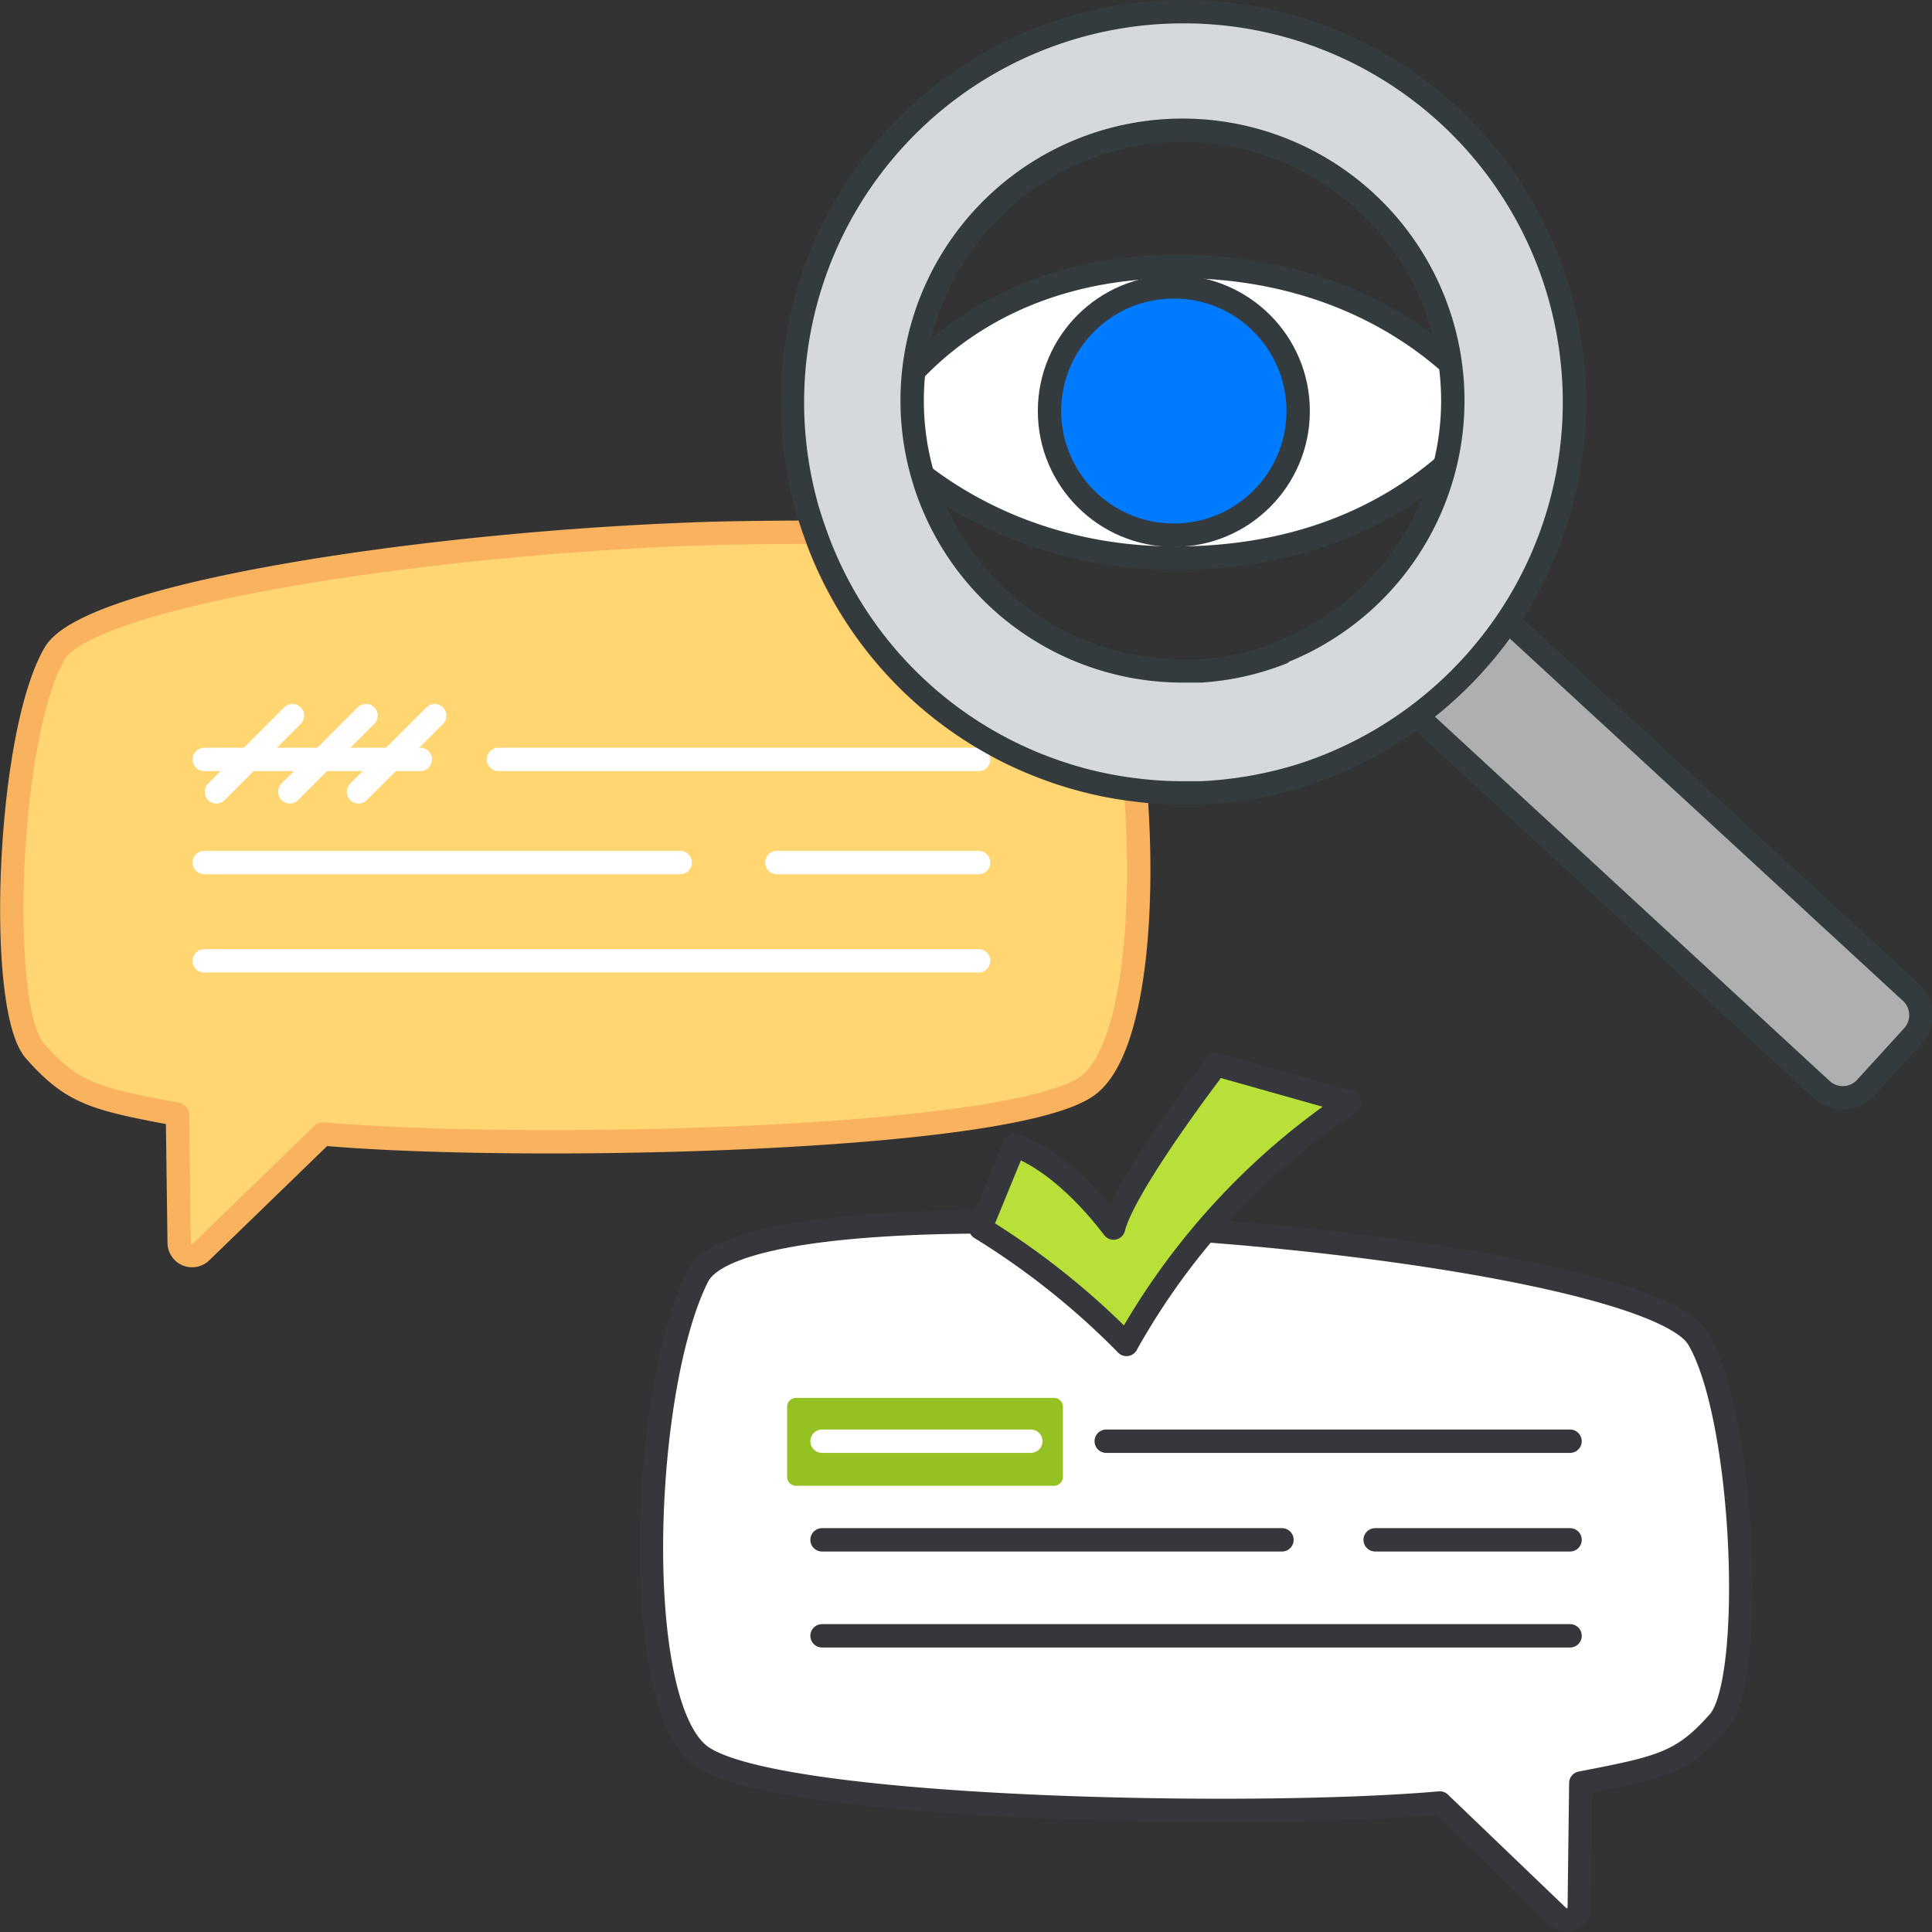 <svg xmlns="http://www.w3.org/2000/svg" width="124" height="124" fill="none" xmlns:v="https://vecta.io/nano"><rect width="100%" height="100%" fill="#333333" stroke="none"/><style><![CDATA[.B{stroke-linejoin:round}.C{stroke:#36373c}.D{stroke-linecap:round}]]></style><g clip-path="url(#A)"><g stroke-width="1.5"><g class="B"><path d="M69.92 69.6c-4.6 3.67-36.7 4.3-49.2 3.18l-7.81 7.57a.83.83 0 0 1-.9.172.83.83 0 0 1-.51-.762l-.11-8.24c-5.36-1-6.73-1.34-9.15-4.07S.45 47.19 3.51 41.94c2.18-3.76 23.74-7.1 41.75-7.69 1.83-.06 4.74-.09 7-.09a24.95 24.95 0 0 0 15.12 15.23c1.777.646 3.623 1.086 5.5 1.31.64 8.05-.17 16.66-2.96 18.9z" fill="#ffd671" stroke="#f9b35f"/><g stroke="#fff" class="D"><path d="M13.11 48.74h13.87m5.01 0h30.82m-49.7 6.62h30.55m-30.55 6.31h49.7"/><path d="M49.86 55.36h12.95m-48.92-4.54l4.88-4.89m-.17 4.89l4.89-4.89m-.48 4.89l4.89-4.89"/></g></g><g stroke="#343b3f"><g stroke-miterlimit="10"><path d="M95.13 27.57a1.52 1.52 0 0 0 .09-2c-1.94-2.46-8.2-8.47-19.61-8.47-11.83 0-17.38 6.74-19 9.32a1.52 1.52 0 0 0 .14 1.85c1.91 2.15 8.28 7.55 18.67 7.55 11.73.01 17.49-5.89 19.71-8.25z" fill="#fff"/><path d="M75.34 34.35c4.407 0 7.98-3.568 7.98-7.97s-3.573-7.97-7.98-7.97-7.98 3.568-7.98 7.97 3.573 7.97 7.98 7.97z" fill="#007aff"/></g><g class="B"><path d="M122.73 66.54l-3 3.29a2 2 0 0 1-2.8.11l-26-24a25.07 25.07 0 0 0 5.85-6.09l25.9 23.87a2 2 0 0 1 .05 2.82z" fill="#afafaf"/><path d="M75.94.75a25.07 25.07 0 0 0-19.994 9.933A25.07 25.07 0 0 0 51.8 32.62a27.42 27.42 0 0 0 .5 1.54 24.95 24.95 0 0 0 15.08 15.23 24.65 24.65 0 0 0 5.5 1.31c1.015.129 2.037.193 3.06.19h1.15a25.74 25.74 0 0 0 6.5-1.15 25.27 25.27 0 0 0 13.12-9.83c2.566-3.77 4.055-8.169 4.305-12.723s-.746-9.09-2.883-13.119A25.06 25.06 0 0 0 75.94.75zm6.32 41.15a17.15 17.15 0 0 1-5.17 1.16h-1.15a17.35 17.35 0 0 1-17.316-15.689A17.35 17.35 0 0 1 72.632 8.67a17.35 17.35 0 0 1 19.925 12.205A17.35 17.35 0 0 1 82.26 41.85v.05z" fill="#d5d9db"/></g></g><path d="M44.89 112.63c4.45 3.55 35.45 4.16 47.52 3.09L100 123a.8.8 0 0 0 .407.214c.154.03.313.014.458-.045s.268-.161.357-.29a.8.8 0 0 0 .138-.439l.1-8c5.18-1 6.51-1.29 8.85-3.93S112 91 109 85.92c-3.58-6.14-60.62-11.12-64.22-4s-4.34 27.17.11 30.71z" fill="#fff" class="B C"/></g><path d="M67.65 89.72H51.09a.57.57 0 0 0-.57.57v4.5a.57.57 0 0 0 .57.57h16.56a.57.57 0 0 0 .57-.57v-4.5a.57.57 0 0 0-.57-.57z" fill="#95c122"/><g stroke-width="1.5" class="B"><g class="D"><path d="M52.76 92.5h13.4" stroke="#fff"/><g class="C"><path d="M71 92.5h29.77m-48.01 6.33h29.52m-29.52 6.16h48.01m-12.51-6.16h12.51"/></g></g><path d="M62.93 78.82a49.32 49.32 0 0 1 9.37 7.47 45.37 45.37 0 0 1 14.32-15.55l-8.55-2.41s-5.89 7.67-6.6 10.49c-3.53-4.6-6.36-5.31-6.36-5.31l-2.18 5.31z" fill="#b8e038" class="C"/></g></g><defs><clipPath id="A"><path fill="#fff" d="M0 0h124v124H0z"/></clipPath></defs></svg>